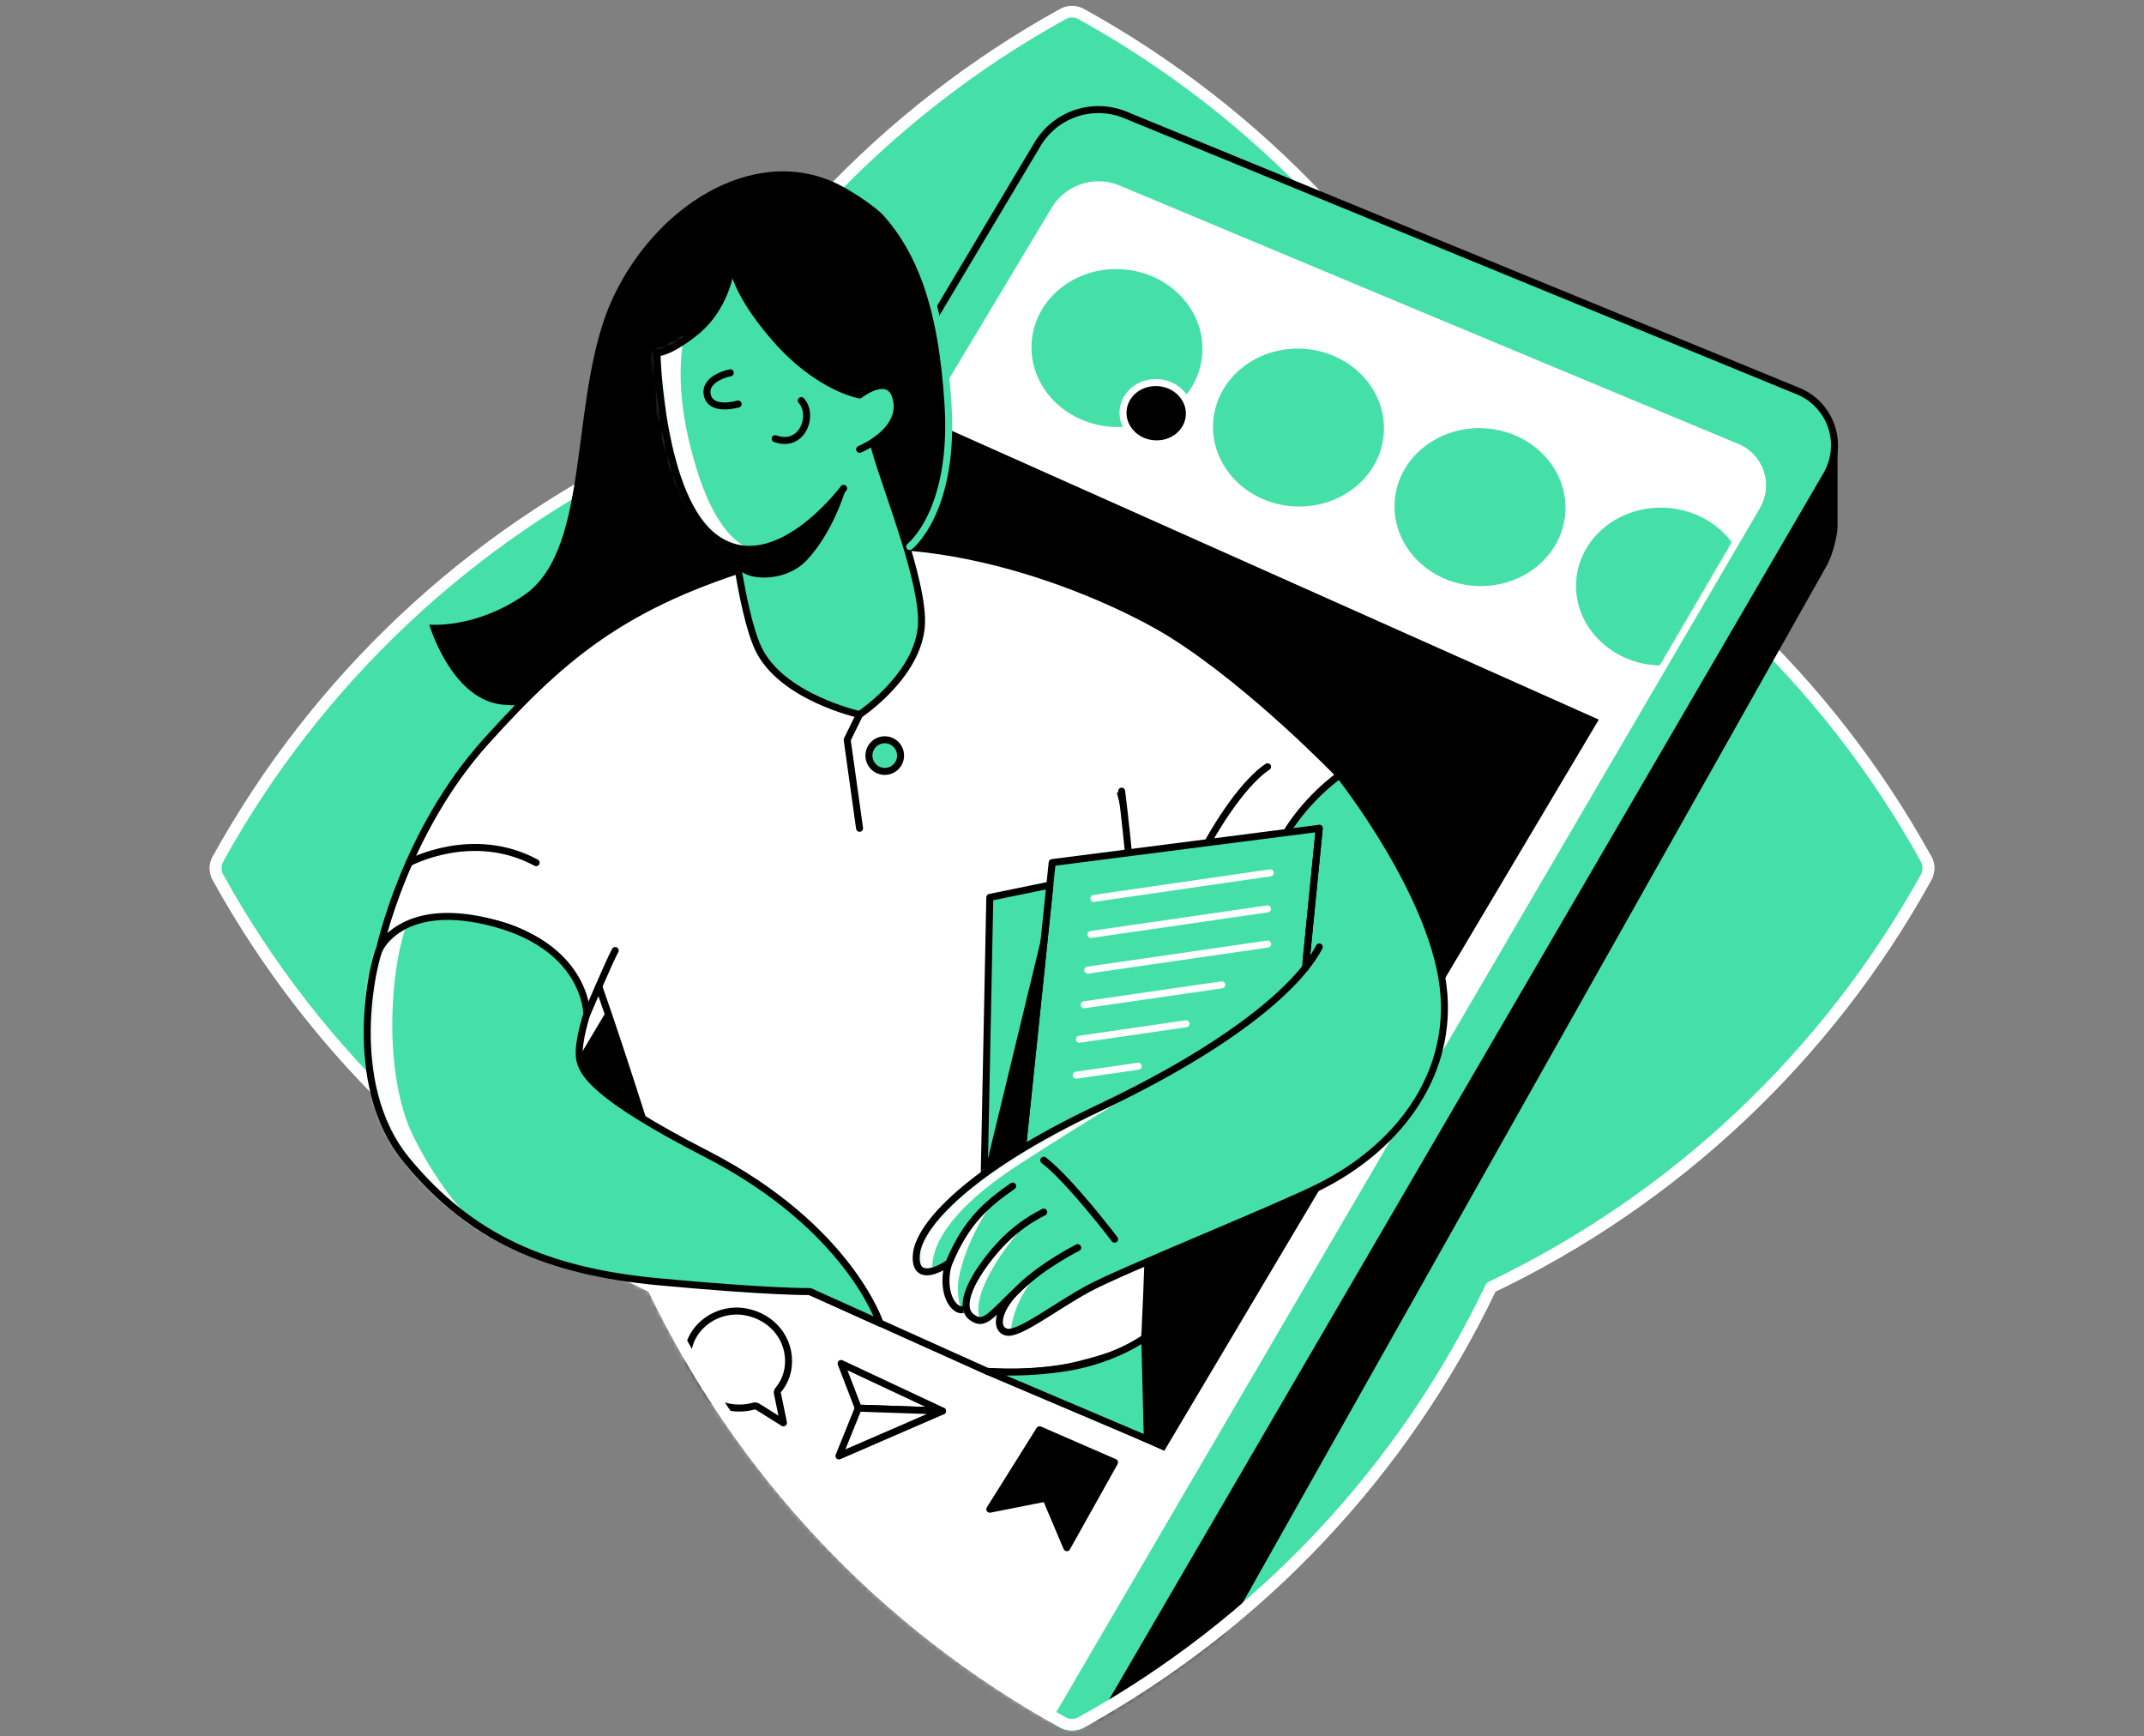 <svg width="368" height="298" viewBox="0 0 368 298" fill="none" xmlns="http://www.w3.org/2000/svg">
<rect x="0" y="0" width="368" height="298" fill="#808080" stroke="none"/>
<path d="M255.925 77.078C240.831 45.464 216.235 19.357 185.577 2.407C185.095 2.14 184.553 2 184.002 2C183.451 2 182.909 2.14 182.427 2.407C151.768 19.357 127.172 45.464 112.079 77.078C80.464 92.172 54.356 116.768 37.404 147.426C37.139 147.908 37 148.449 37 149C37 149.55 37.139 150.091 37.404 150.573C54.357 181.231 80.465 205.826 112.079 220.921C127.173 252.535 151.768 278.643 182.427 295.596C182.909 295.861 183.451 296 184.002 296C184.552 296 185.094 295.861 185.577 295.596C216.236 278.644 240.831 252.536 255.925 220.921C287.539 205.825 313.648 181.23 330.603 150.573C330.868 150.09 331.007 149.548 331.007 148.998C331.007 148.447 330.868 147.905 330.603 147.423C313.648 116.765 287.539 92.17 255.925 77.075" fill="#45E0A8"/>
<path d="M255.925 77.078C240.831 45.464 216.235 19.357 185.577 2.407C185.095 2.14 184.553 2 184.002 2C183.451 2 182.909 2.14 182.427 2.407C151.768 19.357 127.172 45.464 112.079 77.078C80.464 92.172 54.356 116.768 37.404 147.426C37.139 147.908 37 148.449 37 149C37 149.55 37.139 150.091 37.404 150.573C54.357 181.231 80.465 205.826 112.079 220.921C127.173 252.535 151.768 278.643 182.427 295.596C182.909 295.861 183.451 296 184.002 296C184.552 296 185.094 295.861 185.577 295.596C216.236 278.644 240.831 252.536 255.925 220.921C287.539 205.825 313.648 181.23 330.603 150.573C330.868 150.09 331.007 149.548 331.007 148.998C331.007 148.447 330.868 147.905 330.603 147.423C313.648 116.765 287.539 92.17 255.925 77.075" stroke="white" stroke-width="2" stroke-linecap="round" stroke-linejoin="round"/>
<mask id="mask0" mask-type="alpha" maskUnits="userSpaceOnUse" x="36" y="1" width="299" height="296">
<path d="M321.667 64.625C306.573 33.011 216.235 19.357 185.577 2.407C185.095 2.14 184.553 2 184.002 2C183.451 2 182.909 2.14 182.427 2.407C151.768 19.357 127.172 45.464 112.079 77.078C80.464 92.172 54.356 116.768 37.404 147.426C37.139 147.908 37 148.449 37 148.999C37 149.55 37.139 150.091 37.404 150.573C54.357 181.231 80.465 205.826 112.079 220.921C127.173 252.535 151.768 278.643 182.427 295.596C182.909 295.861 183.451 296 184.002 296C184.552 296 185.094 295.861 185.577 295.596C216.236 278.644 240.831 252.536 255.925 220.921C287.539 205.825 313.648 181.23 330.603 150.573C330.868 150.09 331.007 149.548 331.007 148.998C331.007 148.447 330.868 147.905 330.603 147.423C313.648 116.765 353.282 79.721 321.667 64.625Z" fill="#FF642D" stroke="white" stroke-width="1.2" stroke-linecap="round" stroke-linejoin="round"/>
</mask>
<g mask="url(#mask0)">
<path d="M314.8 90.5C314.8 90.55 314.8 90.45 314.8 90.5V76L312.406 80.481C311.677 79.947 314.8 76 314.8 76L195.945 28.832C193.274 27.834 190.337 27.806 187.648 28.754C184.958 29.701 182.687 31.563 181.231 34.014L52.716 250.38L177.968 311.083C180.27 312.203 182.91 312.412 185.359 311.668C187.808 310.924 192.21 311.211 193.5 309L313.026 96.762C314.04 95.02 314.8 91.5 314.8 90.5Z" fill="black"/>
<path d="M314.8 90.5C314.8 90.45 314.8 90.55 314.8 90.5ZM314.8 90.5V76M314.8 90.5C314.8 91.5 314.04 95.02 313.026 96.762L193.5 309C192.21 311.211 187.808 310.924 185.359 311.668C182.91 312.412 180.27 312.203 177.968 311.083L52.716 250.38L181.231 34.014C182.687 31.563 184.958 29.701 187.648 28.754C190.337 27.806 193.274 27.834 195.945 28.832L314.8 76M314.8 76L312.406 80.481C311.677 79.947 314.8 76 314.8 76Z" stroke="black" stroke-width="1.2" stroke-linecap="round" stroke-linejoin="round"/>
<path d="M192.738 19.31L308.338 67.003C309.711 67.516 310.955 68.323 311.984 69.368C313.013 70.412 313.8 71.669 314.292 73.05C314.784 74.431 314.968 75.903 314.831 77.363C314.694 78.822 314.24 80.234 313.5 81.5L189.381 294.563C188.091 296.774 186.013 298.416 183.564 299.16C181.116 299.905 178.476 299.698 176.173 298.579L50.914 237.896L178 24.5C179.457 22.043 181.732 20.177 184.426 19.229C187.121 18.28 190.063 18.309 192.738 19.31Z" fill="#45E0A8"/>
<path d="M192.811 19.581L308.338 67.003C309.711 67.516 310.955 68.323 311.984 69.368C313.013 70.412 313.8 71.669 314.292 73.05C314.784 74.431 314.968 75.903 314.831 77.363C314.694 78.823 314.24 80.234 313.5 81.5L189.381 294.562C188.091 296.773 186.013 298.416 183.564 299.16C181.116 299.905 178.476 299.697 176.173 298.579L50.914 237.896L178.074 24.771C179.531 22.315 181.806 20.449 184.5 19.5C187.194 18.551 190.136 18.58 192.811 19.581Z" stroke="black" stroke-width="1.2" stroke-linecap="round" stroke-linejoin="round"/>
<path d="M191.694 32.29L297.838 76.716C298.802 77.084 299.674 77.658 300.393 78.398C301.111 79.138 301.66 80.026 302 81C302.34 81.974 302.463 83.01 302.361 84.037C302.259 85.064 301.933 86.056 301.408 86.944L177 299C175.699 301.2 173.628 302.838 171.188 303.598C168.748 304.358 166.113 304.185 163.793 303.114L61.371 232.761L120.909 136.193L181 36C182.062 34.223 183.716 32.878 185.672 32.199C187.628 31.521 189.76 31.553 191.694 32.29Z" fill="white" stroke="white" stroke-width="1.2"/>
<mask id="mask1" mask-type="alpha" maskUnits="userSpaceOnUse" x="61" y="30" width="246" height="257">
<path d="M191.522 30.591L301.949 72.195C302.913 72.563 303.785 73.137 304.504 73.877C305.223 74.617 305.771 75.505 306.111 76.479C306.451 77.453 306.574 78.49 306.472 79.516C306.37 80.543 304.525 82.112 304 83L188.005 280.948C186.704 283.147 184.633 284.786 182.193 285.546C179.753 286.306 177.118 286.133 174.798 285.061L61.371 232.76L121.909 134.193L180.828 34.301C181.89 32.524 183.544 31.178 185.5 30.5C187.456 29.822 189.588 29.854 191.522 30.591Z" fill="white"/>
</mask>
<g mask="url(#mask1)">
<path d="M237.525 74.2C237.943 66.728 231.721 60.305 223.629 59.852C215.536 59.399 208.637 65.089 208.219 72.56C207.801 80.032 214.023 86.455 222.115 86.908C230.208 87.361 237.107 81.671 237.525 74.2Z" fill="#45E0A8"/>
<path d="M268.681 87.848C269.099 80.376 262.878 73.953 254.785 73.5C246.693 73.048 239.794 78.737 239.376 86.209C238.958 93.68 245.179 100.103 253.272 100.556C261.364 101.009 268.263 95.319 268.681 87.848Z" fill="#45E0A8"/>
<path d="M206.368 60.552C206.786 53.08 200.565 46.657 192.472 46.204C184.38 45.751 177.481 51.441 177.063 58.913C176.645 66.384 182.866 72.807 190.959 73.26C199.051 73.713 205.95 68.023 206.368 60.552Z" fill="#45E0A8"/>
<path d="M299.838 101.496C300.256 94.024 294.034 87.601 285.942 87.148C277.849 86.695 270.95 92.385 270.532 99.857C270.114 107.328 276.336 113.751 284.428 114.204C292.521 114.657 299.42 108.967 299.838 101.496Z" fill="#45E0A8"/>
</g>
<path d="M193 33L297.977 76.678C298.941 77.046 299.813 77.621 300.532 78.361C301.251 79.101 301.799 79.989 302.139 80.963C302.479 81.937 302.602 82.973 302.5 84C302.398 85.027 302.073 86.019 301.547 86.906L177 300C175.699 302.2 173.628 303.838 171.188 304.598C168.748 305.358 166.113 305.186 163.793 304.114" stroke="white" stroke-width="1.2"/>
<path d="M163.354 73.924L274.42 123.5L199.826 249.009L87.673 201.121L163.354 73.924Z" fill="black"/>
<path d="M88.893 199.121L79.298 214.841C78.595 215.993 78.144 217.281 77.976 218.62C77.808 219.958 77.926 221.318 78.323 222.607C78.72 223.897 79.386 225.088 80.277 226.101C81.168 227.114 82.264 227.926 83.493 228.484L176.503 270.677C178.826 271.73 181.457 271.884 183.887 271.109C186.316 270.334 188.372 268.685 189.656 266.482L199.83 249.002L88.893 199.121Z" fill="white"/>
<path d="M204.131 71.38C204.367 68.485 202.015 65.93 198.879 65.675C195.742 65.419 193.007 67.559 192.771 70.454C192.535 73.349 194.887 75.903 198.024 76.159C201.161 76.415 203.895 74.275 204.131 71.38Z" fill="black" stroke="white" stroke-width="1.2" stroke-linecap="round" stroke-linejoin="round"/>
<path d="M191.307 133.038C191.307 133.038 194.026 138.511 196.474 161.468C198.921 184.426 196.474 229.587 196.474 229.587C196.474 229.587 195.359 231.692 184.976 234.248C177.358 236.124 169.476 235.359 169.476 235.359L118.259 212.328L111.372 195.345C111.372 195.345 101.82 165.116 100.733 164.37" fill="white"/>
<path d="M191.307 133.038C191.307 133.038 194.026 138.511 196.474 161.468C198.921 184.426 196.474 229.587 196.474 229.587C196.474 229.587 195.359 231.692 184.976 234.248C177.358 236.124 169.476 235.359 169.476 235.359L118.259 212.328L111.372 195.345C111.372 195.345 101.82 165.116 100.733 164.37" stroke="black" stroke-width="1.2" stroke-linecap="round" stroke-linejoin="round"/>
<path d="M178.438 245.374L191.303 250.979L183.115 265.616L179.514 257.105L169.892 259.012L178.438 245.374Z" fill="black" stroke="black" stroke-width="1.2" stroke-linejoin="round"/>
<path d="M144.369 234L147.321 241.668L161.776 242.161L144.369 234Z" fill="white" stroke="black" stroke-width="1.2" stroke-linecap="round" stroke-linejoin="round"/>
<path d="M144 249.872L147.321 241.668L161.775 242.161L144 249.872Z" fill="white" stroke="black" stroke-width="1.2" stroke-linecap="round" stroke-linejoin="round"/>
<path d="M134.472 244.191L132.199 242.773C131.453 242.303 130.711 241.826 129.954 241.375C129.8 241.29 129.621 241.263 129.449 241.297C123.265 243.034 117.318 238.19 118.063 232.033C118.615 227.492 123.269 224.264 127.996 225.146C132.623 226.004 135.722 229.896 135.315 234.36C135.176 235.901 134.57 237.363 133.578 238.551C133.507 238.627 133.457 238.721 133.433 238.822C133.408 238.923 133.41 239.029 133.438 239.13C133.754 240.634 134.064 242.138 134.367 243.64C134.398 243.791 134.425 243.962 134.472 244.191Z" stroke="black" stroke-width="1.2" stroke-linecap="round" stroke-linejoin="round"/>
<path d="M99.455 211.687C100.304 211.323 101.228 211.169 102.15 211.236C103.071 211.304 103.963 211.592 104.75 212.076C105.537 212.561 106.196 213.227 106.672 214.019C107.148 214.811 107.426 215.706 107.484 216.628C107.569 217.815 107.277 218.998 106.649 220.008C106.021 221.018 105.09 221.804 103.988 222.253C100.305 223.721 96.584 225.104 92.882 226.526C92.842 226.528 92.802 226.528 92.762 226.526C92.711 226.409 92.653 226.285 92.606 226.157C91.249 222.622 89.895 219.087 88.543 215.552C88.126 214.475 88.043 213.296 88.305 212.171C88.567 211.046 89.161 210.025 90.011 209.242C90.862 208.46 91.928 207.951 93.071 207.783C94.214 207.615 95.382 207.795 96.421 208.3C97.68 208.898 98.672 209.941 99.206 211.229L99.381 211.617C99.381 211.617 99.408 211.648 99.455 211.687Z" fill="black"/>
</g>
<path d="M156.133 93.808C156.133 93.808 163.937 87.799 162.706 69.165C161.474 50.531 159.082 40.187 144.954 32.2C130.826 24.214 113.256 34.29 105.355 50.78C97.454 67.27 101.785 93.84 90.097 102.036C81.64 107.967 73.681 107.202 73.681 107.202C73.681 107.202 77.329 119.664 85.84 120.879C94.35 122.095 119.436 116.179 135.312 109.109C151.188 102.04 156.133 93.808 156.133 93.808Z" fill="black"/>
<path d="M105.596 163.127C104.691 164.712 100.733 174.043 100.733 174.043C100.733 174.043 98.301 160.711 83.105 158.116C67.909 155.521 65.174 162.816 65.174 162.816C65.174 162.816 69.428 142.757 83.408 127.258C97.388 111.759 108.218 102.852 134.058 95.646C159.897 88.44 191.012 102.44 201.399 109.02C215.317 117.834 229.907 133.03 229.907 133.03C229.907 133.03 223.42 139.634 219.979 150.86C216.537 162.086 193.211 161.709 194.236 159.794C195.262 157.879 192.523 135.78 192.523 135.78" fill="white"/>
<path d="M105.596 163.127C104.691 164.712 100.733 174.043 100.733 174.043C100.733 174.043 98.301 160.711 83.105 158.116C67.909 155.521 65.174 162.816 65.174 162.816C65.174 162.816 69.428 142.757 83.408 127.258C97.388 111.759 108.218 102.852 134.058 95.646C159.897 88.44 191.012 102.44 201.399 109.02C215.317 117.834 229.907 133.03 229.907 133.03C229.907 133.03 223.42 139.634 219.979 150.86C216.537 162.086 193.211 161.709 194.236 159.794C195.262 157.879 192.523 135.78 192.523 135.78" stroke="black" stroke-width="1.2" stroke-linecap="round" stroke-linejoin="round"/>
<path d="M175.517 200.496C171.632 205.025 167.841 210.883 173.046 214.503C178.251 218.124 179.883 221.581 185.601 217.117C191.319 212.654 202.304 195.64 204.103 190.924C205.901 186.209 234.823 138.758 226.44 136.517C222.837 139.091 187.838 181.866 187.838 181.866L175.517 200.496Z" fill="#45E0A8"/>
<path d="M125.353 88.055C125.353 88.055 127.155 104.86 130.134 111.25C134.058 119.664 147.541 122.631 147.541 122.631C147.541 122.631 158.479 115.426 158.176 106.142C157.873 96.858 149.972 78.853 149.666 74.638C149.359 70.424 125.353 88.055 125.353 88.055Z" fill="#45E0A8" stroke="black" stroke-width="1.2" stroke-linecap="round" stroke-linejoin="round"/>
<path d="M147.548 77.113C147.548 77.113 154.847 74.157 153.911 68.823C152.975 63.49 147.548 67.786 147.548 67.786C147.548 67.786 140.455 66.574 133.052 58.075C125.185 49.036 125.671 44.526 125.671 44.526C125.671 44.526 125.368 52.198 119.289 57.061C114.81 60.647 112.755 60.557 112.755 60.557C112.755 60.557 113.353 85.62 122.855 92.383C133.044 99.624 144.802 83.81 144.802 83.81" fill="#45E0A8"/>
<mask id="mask2" mask-type="alpha" maskUnits="userSpaceOnUse" x="112" y="44" width="42" height="51">
<path d="M147.548 77.113C147.548 77.113 154.847 74.157 153.911 68.823C152.975 63.49 147.548 67.786 147.548 67.786C147.548 67.786 140.455 66.574 133.052 58.075C125.185 49.036 125.671 44.526 125.671 44.526C125.671 44.526 125.368 52.198 119.289 57.061C114.81 60.647 112.755 60.557 112.755 60.557C112.755 60.557 113.353 85.62 122.855 92.383C133.044 99.624 144.802 83.81 144.802 83.81" fill="#FF642D"/>
</mask>
<g mask="url(#mask2)">
<path d="M117.673 56.346C116.189 62.74 116.55 70.622 119.53 80.368C124.02 95.048 130.204 94.449 130.204 94.449C130.204 94.449 123.581 97.301 117.91 87.306C112.239 77.311 111.306 60.798 111.306 60.798L117.673 56.346Z" fill="white"/>
</g>
<path d="M147.548 77.113C147.548 77.113 154.847 74.157 153.911 68.823C152.975 63.49 147.548 67.786 147.548 67.786C147.548 67.786 140.455 66.574 133.052 58.075C125.185 49.036 125.671 44.526 125.671 44.526C125.671 44.526 125.368 52.198 119.289 57.061C114.81 60.647 112.755 60.557 112.755 60.557C112.755 60.557 113.353 85.62 122.855 92.383C133.044 99.624 144.802 83.81 144.802 83.81" stroke="black" stroke-width="1.2" stroke-linecap="round" stroke-linejoin="round"/>
<path d="M70.247 148.055C70.247 148.055 81.124 142.17 92.024 148.055Z" fill="white"/>
<path d="M70.247 148.055C70.247 148.055 81.124 142.17 92.024 148.055" stroke="black" stroke-width="1.2" stroke-linecap="round" stroke-linejoin="round"/>
<path d="M125.352 63.979C125.352 63.979 120.792 64.842 121.402 67.786C122.012 70.731 126.697 69.34 126.697 69.34" fill="#45E0A8"/>
<path d="M125.352 63.979C125.352 63.979 120.792 64.842 121.402 67.786C122.012 70.731 126.697 69.34 126.697 69.34" stroke="black" stroke-width="1.2" stroke-linecap="round" stroke-linejoin="round"/>
<path d="M133.044 75.291C137.81 76.981 139.756 71.146 137.53 68.749Z" fill="#45E0A8"/>
<path d="M133.044 75.291C137.81 76.981 139.756 71.146 137.53 68.749" stroke="black" stroke-width="1.2" stroke-linecap="round" stroke-linejoin="round"/>
<path d="M207.44 144.357C207.44 144.357 212.559 134.933 217.57 131.589Z" fill="white"/>
<path d="M207.44 144.357C207.44 144.357 212.559 134.933 217.57 131.589" stroke="black" stroke-width="1.2" stroke-linecap="round" stroke-linejoin="round"/>
<path d="M156.133 93.808C156.133 93.808 163.937 87.799 162.706 69.165C161.666 53.425 158.364 41.527 148.849 33.398" stroke="#45E0A8" stroke-width="1.2" stroke-linecap="round" stroke-linejoin="round"/>
<path d="M183.402 214.48C183.402 214.48 180.085 216.345 175.14 220.866C171.155 224.506 170.638 228.111 172.767 228.616C174.895 229.121 180.955 224.343 186.77 221.169C192.181 218.198 218.941 207.445 226.442 203.689C239.63 197.085 248.903 185.152 247.842 170.721C246.618 154.045 229.907 133.042 229.907 133.042C229.907 133.042 223.727 137.315 219.979 144.307" fill="#45E0A8"/>
<path d="M37.404 147.426C37.139 147.908 37 148.449 37 148.999C37 149.55 37.139 150.091 37.404 150.573C54.357 181.231 80.465 205.826 112.079 220.921C127.173 252.535 151.768 278.643 182.427 295.596C182.909 295.861 183.451 296 184.002 296C184.552 296 185.094 295.861 185.577 295.596C216.236 278.644 240.831 252.536 255.925 220.921C287.539 205.825 313.648 181.23 330.603 150.573C330.868 150.09 331.007 149.548 331.007 148.998C331.007 148.447 330.868 147.905 330.603 147.423" stroke="white" stroke-width="2" stroke-linecap="round" stroke-linejoin="round"/>
<path d="M178.108 218.508C173.547 223.869 173.528 228.464 173.528 228.464C173.528 228.464 170.844 233.429 170.49 229.517C170.137 225.605 174.099 221.748 174.099 221.748L178.108 218.508Z" fill="white"/>
<path d="M183.402 214.48C183.402 214.48 180.085 216.345 175.14 220.866C171.155 224.506 170.638 228.111 172.767 228.616C174.895 229.121 180.955 224.343 186.77 221.169C192.181 218.198 218.941 207.445 226.442 203.689C239.63 197.085 248.903 185.152 247.842 170.721C246.618 154.045 229.907 133.042 229.907 133.042C229.907 133.042 223.727 137.315 219.979 144.307" stroke="black" stroke-width="1.2" stroke-linecap="round" stroke-linejoin="round"/>
<path d="M65.174 162.816C64.261 164.335 58.838 185.809 69.804 199.113C80.77 212.417 93.791 218.182 113.066 219.981C132.341 221.779 139.03 221.659 139.03 221.659L151.045 227.074C151.045 227.074 145.731 210.627 121.336 198.08C101.844 188.054 99.684 184.03 99.443 181.33C99.202 178.63 100.725 174.043 100.725 174.043C100.725 174.043 100.725 162.063 83.427 158.089C68.845 154.741 65.174 162.816 65.174 162.816Z" fill="#45E0A8"/>
<mask id="mask3" mask-type="alpha" maskUnits="userSpaceOnUse" x="63" y="157" width="89" height="71">
<path d="M65.174 162.816C64.261 164.335 58.838 185.809 69.804 199.113C80.77 212.417 93.791 218.182 113.066 219.981C132.341 221.779 139.03 221.659 139.03 221.659L151.045 227.074C151.045 227.074 145.731 210.627 121.336 198.08C101.844 188.054 99.684 184.03 99.443 181.33C99.202 178.63 100.725 174.043 100.725 174.043C100.725 174.043 100.725 162.063 83.427 158.089C68.845 154.741 65.174 162.816 65.174 162.816Z" fill="#FF642D"/>
</mask>
<g mask="url(#mask3)">
<path d="M70.041 158.12C67.023 165.256 65.5 184.278 71.071 195.287C82.584 218.034 97.295 218.706 97.295 218.706C97.295 218.706 68.693 209.632 63.302 188.66C57.91 167.687 63.981 162.816 63.981 162.816L70.041 158.12Z" fill="white"/>
</g>
<path d="M65.174 162.816C64.261 164.335 58.838 185.809 69.804 199.113C80.77 212.417 93.791 218.182 113.066 219.981C132.341 221.779 139.03 221.659 139.03 221.659L151.045 227.074C151.045 227.074 145.731 210.627 121.336 198.08C101.844 188.054 99.684 184.03 99.443 181.33C99.202 178.63 100.725 174.043 100.725 174.043C100.725 174.043 100.725 162.063 83.427 158.089C68.845 154.741 65.174 162.816 65.174 162.816Z" stroke="black" stroke-width="1.2" stroke-linecap="round" stroke-linejoin="round"/>
<path d="M147.537 122.627L145.412 126.959L147.537 142.155" stroke="black" stroke-width="1.2" stroke-linecap="round" stroke-linejoin="round"/>
<path d="M151.86 132.389C153.36 132.389 154.576 131.174 154.576 129.674C154.576 128.174 153.36 126.959 151.86 126.959C150.361 126.959 149.145 128.174 149.145 129.674C149.145 131.174 150.361 132.389 151.86 132.389Z" fill="#45E0A8" stroke="black" stroke-width="1.2" stroke-linecap="round" stroke-linejoin="round"/>
<path d="M175.501 197.093L180.598 148.036L226.439 142.155L224.073 166.068" fill="#45E0A8"/>
<path d="M175.501 197.093L180.598 148.036L226.439 142.155L224.073 166.068" stroke="black" stroke-width="1.2" stroke-linecap="round" stroke-linejoin="round"/>
<path d="M169.476 235.359L196.929 247.015L196.493 229.587C196.493 229.587 191.327 233.339 183.259 234.683C178.704 235.416 174.081 235.643 169.476 235.359Z" fill="#45E0A8" stroke="black" stroke-width="1.2" stroke-linecap="round" stroke-linejoin="round"/>
<path d="M126.071 93.645C126.071 93.645 126.071 93.498 126.417 96.718C126.743 99.662 134.462 100.381 138.459 96.162C142.945 91.4 145.031 84.35 145.031 84.35C145.031 84.35 136.944 93.338 132.267 93.824C127.59 94.309 126.071 93.645 126.071 93.645Z" fill="black"/>
<path d="M168.936 201.479L169.892 154.01L180.198 151.897L175.501 197.093" fill="#45E0A8"/>
<path d="M168.936 201.479L169.892 154.01L180.198 151.897L175.501 197.093" stroke="black" stroke-width="1.2" stroke-linecap="round" stroke-linejoin="round"/>
<path d="M226.443 162.521C222.795 169.486 211.06 179.539 188.569 190.179C166.078 200.818 157.796 210.339 157.299 215.187C156.685 221.165 163.343 217.129 165.845 214.162C168.024 211.571 171.951 210.44 171.951 210.44" fill="#45E0A8"/>
<mask id="mask4" mask-type="alpha" maskUnits="userSpaceOnUse" x="157" y="162" width="70" height="57">
<path d="M226.442 162.521C222.795 169.486 211.06 179.539 188.569 190.179C166.077 200.818 157.796 210.339 157.299 215.187C156.685 221.165 163.343 217.129 165.844 214.162C168.024 211.571 171.951 210.44 171.951 210.44" fill="#FF642D"/>
</mask>
<g mask="url(#mask4)">
<path d="M160.053 217.941C159.711 214.189 162.609 207.841 174.814 199.905C186.677 192.175 197.196 186.112 202.984 182.285C208.772 178.459 210.182 177.717 210.182 177.717C210.182 177.717 184.241 193.329 177.603 195.555C170.964 197.781 159.734 205.678 157.598 209.927C155.461 214.177 155.151 216.216 156.677 217.933C158.204 219.65 160.053 217.941 160.053 217.941Z" fill="white"/>
</g>
<path d="M226.443 162.521C222.795 169.486 211.06 179.539 188.569 190.179C166.078 200.818 157.796 210.339 157.299 215.187C156.685 221.165 163.343 217.129 165.845 214.162C168.024 211.571 171.951 210.44 171.951 210.44" stroke="black" stroke-width="1.2" stroke-linecap="round" stroke-linejoin="round"/>
<path d="M173.812 203.553C169.224 206.742 165.821 209.733 162.935 216.62C162.03 218.788 162.073 222.762 164.05 224.389C165.604 225.648 166.575 223.562 167.391 222.61C168.944 220.812 172.44 212.685 175.497 210.568" fill="#45E0A8"/>
<path d="M171.531 205.216C168.548 207.838 164.368 216.737 164.407 221.181C164.446 225.625 166.252 225.675 164.446 225.621C162.64 225.566 161.809 222.614 162.372 219.246C162.935 215.878 166.699 210.06 168.366 208.02C169.236 206.895 170.31 205.944 171.531 205.216Z" fill="white"/>
<path d="M173.812 203.553C169.224 206.742 165.821 209.733 162.935 216.62C162.03 218.788 162.073 222.762 164.05 224.389C165.604 225.648 166.575 223.562 167.391 222.61C168.944 220.812 172.44 212.685 175.497 210.568" stroke="black" stroke-width="1.2" stroke-linecap="round" stroke-linejoin="round"/>
<path d="M179.149 208.02C177.016 209.143 172.778 211.345 168.393 217.731C166.986 219.774 164.372 224.335 166.839 226.083C168.987 227.613 169.849 225.947 175.14 220.882C179.149 217.04 184.975 214.123 184.975 214.123" fill="#45E0A8"/>
<path d="M175.517 210.549C165.806 222.132 167.701 226.522 168.937 227.609C171.267 229.614 166.489 228.107 165.646 226.079C163.277 220.377 175.517 210.549 175.517 210.549Z" fill="white"/>
<path d="M179.149 208.02C177.016 209.143 172.778 211.345 168.393 217.731C166.986 219.774 164.372 224.335 166.839 226.083C168.987 227.613 169.849 225.947 175.14 220.882C179.149 217.04 184.975 214.123 184.975 214.123" stroke="black" stroke-width="1.2" stroke-linecap="round" stroke-linejoin="round"/>
<path d="M179.149 199.121C183.709 202.64 191.307 212.67 191.307 212.67Z" fill="#45E0A8"/>
<path d="M179.149 199.121C183.709 202.64 191.307 212.67 191.307 212.67" stroke="black" stroke-width="1.2" stroke-linecap="round" stroke-linejoin="round"/>
<path d="M226.439 142.155L224.073 166.068" stroke="black" stroke-width="1.2" stroke-linecap="round" stroke-linejoin="round"/>
<path d="M179.638 157.277L168.936 201.479L175.501 197.093L179.638 157.277Z" fill="black"/>
<path d="M187.749 154.185L218.036 149.795" stroke="white" stroke-width="1.2" stroke-linecap="round" stroke-linejoin="round"/>
<path d="M187.26 160.373L217.547 155.984" stroke="white" stroke-width="1.2" stroke-linecap="round" stroke-linejoin="round"/>
<path d="M186.696 166.495L217.578 162.02" stroke="white" stroke-width="1.2" stroke-linecap="round" stroke-linejoin="round"/>
<path d="M186.098 172.442L209.696 169.02" stroke="white" stroke-width="1.2" stroke-linecap="round" stroke-linejoin="round"/>
<path d="M185.279 178.354L203.567 175.701" stroke="white" stroke-width="1.2" stroke-linecap="round" stroke-linejoin="round"/>
<path d="M184.715 184.527L195.367 182.981" stroke="white" stroke-width="1.2" stroke-linecap="round" stroke-linejoin="round"/>
</svg>
